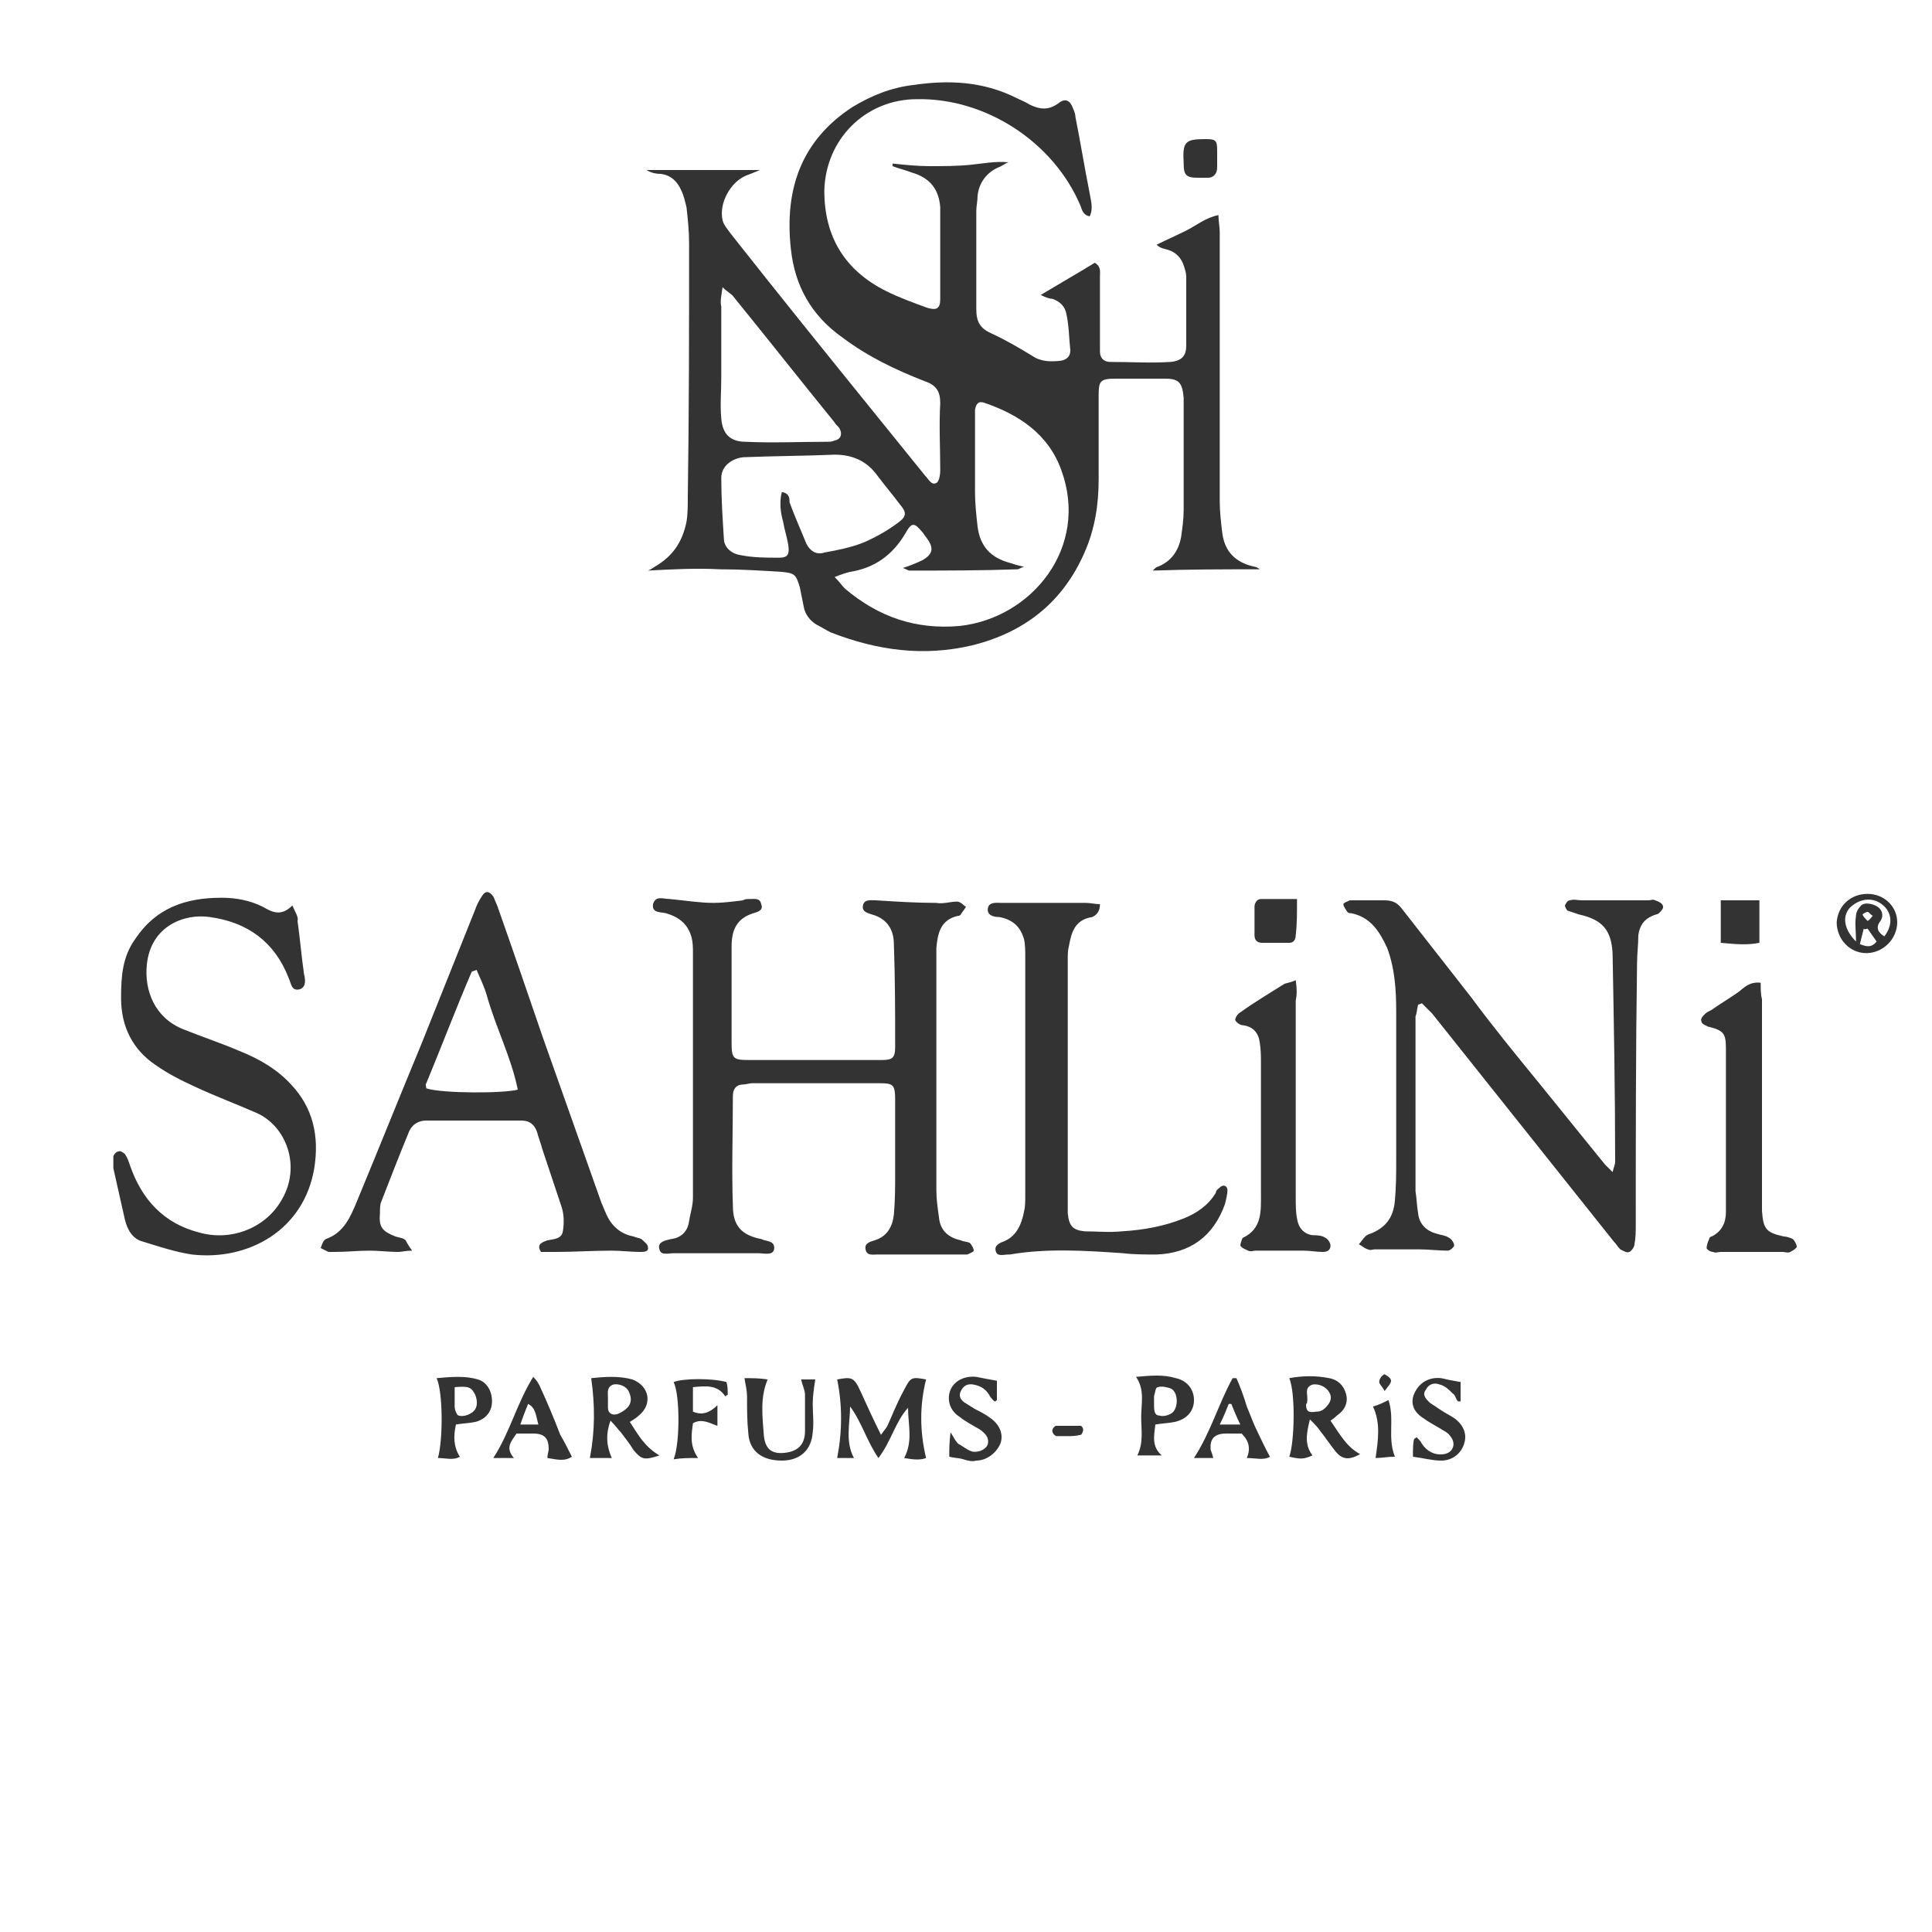 <?xml version="1.0" encoding="utf-8"?>
<!-- Generator: Adobe Illustrator 20.1.0, SVG Export Plug-In . SVG Version: 6.00 Build 0)  -->
<svg version="1.1" id="Layer_1" xmlns="http://www.w3.org/2000/svg" xmlns:xlink="http://www.w3.org/1999/xlink" x="0px" y="0px"
	 viewBox="0 0 150 150" style="enable-background:new 0 0 150 150;" xml:space="preserve">
<rect x="0" y="0" width="150" height="150" fill="#333333" stroke="none"/>
<style type="text/css">
	.st0{fill:#FFFFFF;}
</style>
<g>
	<path class="st0" d="M0,0h150v150H0V0z M97.8,44.2C97.8,44.2,97.8,44.1,97.8,44.2c-0.1-0.1-0.3-0.2-0.4-0.2
		c-1.4-0.3-2.3-1.1-2.5-2.6c-0.1-0.8-0.2-1.7-0.2-2.5c0-7,0-13.9,0-20.9c0-0.4-0.1-0.8-0.1-1.3c-1,0.2-1.7,0.8-2.5,1.2
		c-0.8,0.4-1.5,0.7-2.3,1.1c0.3,0.3,0.6,0.3,0.9,0.4c0.6,0.2,1,0.6,1.2,1.2c0.1,0.3,0.2,0.6,0.2,0.9c0,1.8,0,3.6,0,5.3
		c0,0.8-0.3,1.2-1.2,1.3c-1.6,0.1-3.1,0-4.7,0c-0.5,0-0.8-0.3-0.8-0.8c0-0.3,0-0.6,0-0.9c0-1.6,0-3.3,0-4.9c0-0.4,0.1-0.8-0.4-1.1
		c-1.3,0.8-2.7,1.6-4.2,2.5c0.4,0.2,0.7,0.3,0.9,0.3c0.6,0.2,1,0.6,1.1,1.2c0.2,0.9,0.2,1.9,0.3,2.8c0,0.4-0.2,0.7-0.7,0.8
		c-0.8,0.1-1.6,0.1-2.3-0.4c-1-0.6-2-1.2-3.1-1.7c-0.9-0.4-1.2-0.9-1.2-1.9c0-2.5,0-5,0-7.6c0-0.4,0.1-0.8,0.1-1.2
		c0.1-1,0.7-1.8,1.6-2.2c0.3-0.1,0.5-0.3,0.8-0.4c-1-0.1-2,0.1-3,0.2c-1,0.1-2.1,0.1-3.1,0.1c-1,0-1.9-0.1-2.9-0.2
		c0,0.1,0,0.1,0,0.2c0.5,0.2,1,0.3,1.5,0.5c1.4,0.4,2.1,1.3,2.2,2.7c0,2.4,0,4.8,0,7.1c0,0.8-0.3,0.9-1,0.7
		c-1.1-0.4-2.2-0.8-3.2-1.3c-3.2-1.6-4.8-4.2-4.8-7.8c0.1-4,3.2-7.1,7.2-7.1c5.3-0.1,10.6,3.3,12.7,8.3c0.1,0.3,0.2,0.7,0.7,0.8
		c0.3-0.6,0.1-1.2,0-1.8c-0.4-2-0.7-3.9-1.1-5.9c0-0.2-0.1-0.5-0.2-0.7c-0.2-0.6-0.6-0.8-1.1-0.4c-0.8,0.6-1.5,0.5-2.3,0.1
		c-0.3-0.2-0.6-0.3-1-0.5c-2.6-1.3-5.3-1.4-8-1c-1.7,0.2-3.2,0.8-4.7,1.7c-4,2.6-5.3,6.4-4.8,11c0.3,2.9,1.6,5.2,4,6.9
		c2,1.5,4.1,2.5,6.4,3.4c0.9,0.3,1.2,0.8,1.2,1.7c-0.1,1.7,0,3.5,0,5.2c0,0.4-0.1,0.9-0.3,1c-0.4,0.2-0.6-0.3-0.9-0.6
		c-1.3-1.6-2.5-3.1-3.8-4.7c-3.8-4.7-7.6-9.4-11.3-14.1c-0.2-0.3-0.5-0.6-0.6-1c-0.3-1.3,0.6-3,1.9-3.5c0.3-0.1,0.5-0.2,1-0.4
		c-3.1,0-6,0-8.8,0c0.3,0.2,0.7,0.3,1.1,0.3c0.8,0.1,1.3,0.6,1.6,1.3c0.2,0.4,0.3,0.9,0.4,1.3c0.1,0.9,0.2,1.8,0.2,2.8
		c0,6.5,0,13.1-0.1,19.6c0,0.7,0,1.4-0.1,2C53,42,52.3,43.1,51,43.9c-0.2,0.1-0.4,0.3-0.7,0.4c1.9-0.1,3.7-0.2,5.6-0.1
		c1.6,0,3.2,0.1,4.8,0.2c1,0.1,1.1,0.2,1.4,1.2c0.1,0.5,0.2,1,0.3,1.5c0.1,0.6,0.5,1.1,1,1.4c0.4,0.2,0.7,0.4,1.1,0.6
		c3.6,1.4,7.2,1.9,11,1c4-1,7-3.3,8.7-7.2c0.8-1.8,1.1-3.7,1.1-5.7c0-2.2,0-4.3,0-6.5c0-1.1,0.1-1.3,1.3-1.3c1.3,0,2.6,0,3.9,0
		c1.1,0,1.3,0.4,1.4,1.5c0,0.2,0,0.4,0,0.5c0,2.7,0,5.5,0,8.2c0,0.7-0.1,1.4-0.2,2.1c-0.2,1.1-0.8,1.9-1.8,2.3
		c-0.1,0-0.2,0.1-0.4,0.3C92.3,44.2,95.1,44.2,97.8,44.2z M63.2,82.3c-1.7,0-3.3,0-5,0c-1.3,0-1.4-0.1-1.4-1.4c0-2.5,0-4.9,0-7.4
		c0-1.3,0.4-2.2,1.7-2.6c0.3-0.1,0.8-0.2,0.6-0.7c-0.1-0.5-0.5-0.4-0.9-0.4c-0.2,0-0.4,0-0.5,0.1c-0.8,0.1-1.6,0.2-2.3,0.2
		c-1.1,0-2.3-0.2-3.4-0.3c-0.5,0-1.1-0.3-1.3,0.4c-0.1,0.7,0.6,0.6,1,0.7c1,0.3,1.7,0.8,2,1.9c0.1,0.4,0.1,0.8,0.1,1.2
		c0,6.3,0,12.7,0,19c0,0.6-0.2,1.2-0.3,1.8c-0.1,0.8-0.6,1.3-1.4,1.4c-0.4,0.1-1.1,0.2-0.9,0.8c0.1,0.5,0.7,0.3,1.1,0.3
		c2.2,0,4.4,0,6.6,0c0.4,0,1.1,0.2,1.2-0.3c0.1-0.7-0.6-0.6-1-0.8c-1.5-0.3-2.2-1-2.2-2.6c-0.1-2.8,0-5.7,0-8.5
		c0-0.6,0.3-0.9,0.8-0.9c0.2,0,0.5-0.1,0.7-0.1c3.3,0,6.5,0,9.8,0c1.2,0,1.3,0.1,1.3,1.4c0,1.8,0,3.7,0,5.5c0,1.1,0,2.2-0.1,3.3
		c-0.1,0.9-0.5,1.7-1.5,2c-0.3,0.1-0.8,0.2-0.7,0.7c0.1,0.5,0.5,0.4,0.9,0.4c0.1,0,0.1,0,0.2,0c2.1,0,4.2,0,6.3,0c0.2,0,0.4,0,0.5,0
		c0.2-0.1,0.5-0.2,0.5-0.3c0-0.2-0.2-0.5-0.3-0.6c-0.2-0.1-0.5-0.1-0.7-0.2c-0.9-0.2-1.6-0.7-1.7-1.8c-0.1-0.7-0.2-1.4-0.2-2.1
		c0-5.2,0-10.4,0-15.7c0-1,0-2.1,0-3.1c0.1-1.1,0.3-2.2,1.7-2.5c0.1,0,0.1,0,0.2-0.1c0.1-0.2,0.3-0.4,0.4-0.6
		c-0.2-0.1-0.4-0.4-0.7-0.4c-0.5,0-1.1,0.2-1.6,0.1c-1.6,0-3.1-0.1-4.7-0.2c-0.4,0-0.9-0.1-1,0.4c-0.1,0.5,0.4,0.6,0.7,0.7
		c1.1,0.3,1.7,1.1,1.7,2.3c0.1,2.7,0.1,5.3,0.1,8c0,0.8-0.2,1-1,1C66.6,82.3,64.9,82.3,63.2,82.3z M110.1,78c0.1,0,0.2-0.1,0.3-0.1
		c0.3,0.3,0.5,0.5,0.8,0.8c4.7,5.9,9.4,11.8,14.1,17.7c0.2,0.2,0.3,0.4,0.5,0.6c0.2,0.1,0.5,0.3,0.7,0.2c0.2-0.1,0.4-0.4,0.4-0.6
		c0.1-0.5,0.1-1,0.1-1.5c0-6.8,0-13.5,0.1-20.3c0-0.7,0.1-1.5,0.1-2.2c0.1-0.7,0.4-1.2,1.1-1.5c0.2-0.1,0.4-0.1,0.5-0.2
		c0.2-0.2,0.4-0.4,0.3-0.6c-0.1-0.2-0.3-0.3-0.6-0.4c-0.2-0.1-0.3,0-0.5,0c-1.7,0-3.5,0-5.2,0c-0.3,0-0.6-0.1-0.9,0
		c-0.2,0-0.3,0.2-0.4,0.4c0,0.1,0.1,0.3,0.2,0.4c0.3,0.1,0.6,0.2,0.9,0.3c1.8,0.4,2.5,1.2,2.6,3c0.1,5.4,0.2,10.8,0.2,16.2
		c0,0.2-0.1,0.4-0.2,0.8c-0.3-0.3-0.5-0.5-0.6-0.6c-1.7-2.1-3.4-4.2-5.1-6.3c-1.8-2.2-3.6-4.4-5.3-6.7c-1.8-2.3-3.6-4.6-5.4-6.9
		c-0.4-0.5-0.8-0.6-1.4-0.6c-0.7,0-1.4,0-2.1,0c-0.2,0-0.4,0-0.5,0c-0.2,0.1-0.5,0.2-0.5,0.3c0,0.2,0.2,0.4,0.3,0.6
		c0.1,0.1,0.2,0.1,0.3,0.1c1.5,0.3,2.2,1.4,2.8,2.7c0.6,1.6,0.7,3.3,0.7,4.9c0,3.8,0,7.7,0,11.5c0,1.1,0,2.1-0.1,3.2
		c-0.1,1.2-0.6,2-1.7,2.5c-0.2,0.1-0.4,0.1-0.6,0.3c-0.2,0.2-0.3,0.4-0.5,0.6c0.2,0.1,0.4,0.3,0.7,0.4c0.2,0.1,0.4,0,0.5,0
		c1.2,0,2.3,0,3.5,0c0.7,0,1.5,0.1,2.2,0.1c0.2,0,0.5-0.3,0.5-0.4c0-0.2-0.2-0.5-0.4-0.6c-0.3-0.2-0.6-0.2-0.9-0.3
		c-0.8-0.2-1.4-0.7-1.5-1.6c-0.1-0.6-0.1-1.1-0.2-1.7c0-4.5,0-9.1,0-13.6C110,78.7,110,78.4,110.1,78z M42,97.2c0.3,0,0.7,0,1.1,0
		c1.5,0,2.9-0.1,4.4-0.1c0.7,0,1.5,0.1,2.2,0.1c0.3,0,0.7,0,0.6-0.4c0-0.2-0.3-0.4-0.5-0.6c-0.2-0.1-0.4-0.1-0.6-0.2
		c-1.1-0.2-1.8-0.9-2.2-1.9c-0.1-0.2-0.2-0.5-0.3-0.7c-1.5-4.2-3-8.5-4.5-12.7c-1.2-3.5-2.4-7-3.6-10.4c-0.1-0.2-0.2-0.5-0.3-0.7
		c-0.3-0.4-0.6-0.5-0.9,0c-0.2,0.3-0.4,0.7-0.5,1c-1.4,3.5-2.8,7-4.2,10.5c-1.7,4.1-3.3,8.1-5,12.2c-0.5,1.2-1,2.4-2.4,2.9
		c-0.2,0.1-0.3,0.4-0.4,0.7c0.2,0.1,0.4,0.2,0.6,0.3c0.2,0,0.4,0,0.5,0c0.9,0,1.8-0.1,2.7-0.1c0.7,0,1.5,0.1,2.2,0.1
		c0.3,0,0.6-0.1,1.1-0.1c-0.3-0.4-0.4-0.6-0.5-0.8c-0.2-0.2-0.5-0.2-0.8-0.3c-1-0.4-1.3-0.7-1.2-1.8c0-0.3,0-0.7,0.1-0.9
		c0.7-1.8,1.4-3.6,2.1-5.3c0.2-0.6,0.7-1,1.4-1c2.5,0,4.9,0,7.4,0c0.6,0,1,0.3,1.2,0.9c0.1,0.4,0.3,0.9,0.4,1.3c0.5,1.5,1,3,1.5,4.5
		c0.2,0.6,0.2,1.3,0.1,1.9c-0.1,0.6-0.7,0.6-1.2,0.7C41.9,96.5,41.7,96.7,42,97.2z M22.7,70.3c-0.9,0.9-1.6,0.5-2.3,0.1
		c-1-0.5-2.1-0.7-3.2-0.7c-2.8,0-5.1,0.8-6.7,3.2c-1,1.4-1.1,2.9-1.1,4.6c0,2.2,0.9,4,2.7,5.2c1,0.7,2,1.2,3.1,1.7
		c1.5,0.7,3.1,1.3,4.7,2c2.3,1,3.5,4.1,2,6.7c-1.2,2.2-3.9,3.3-6.4,2.6c-2.8-0.7-4.5-2.6-5.4-5.2c-0.1-0.3-0.2-0.6-0.4-0.9
		c-0.1-0.1-0.4-0.3-0.5-0.2c-0.2,0-0.4,0.3-0.4,0.4c0,0.3,0,0.6,0,0.9c0.3,1.3,0.6,2.7,0.9,4c0.2,0.8,0.6,1.5,1.4,1.7
		c1.3,0.4,2.5,0.8,3.8,1c4.4,0.5,8.7-1.9,9.5-6.7c0.4-2.5-0.1-4.7-1.8-6.5c-1.1-1.2-2.5-2-4-2.6c-1.4-0.6-2.9-1.1-4.4-1.7
		c-2.2-0.9-3-3-2.8-5c0.3-3,2.9-4,4.9-3.7c2.9,0.4,5,1.9,6.1,4.7c0.2,0.4,0.2,1.1,0.9,0.9c0.5-0.2,0.4-0.8,0.3-1.2
		c-0.2-1.4-0.3-2.7-0.5-4.1C23.2,71.2,22.9,70.8,22.7,70.3z M85.4,70.2c-0.4,0-0.7-0.1-1.1-0.1c-2.2,0-4.3,0-6.5,0
		c-0.4,0-1-0.1-1.1,0.4c-0.1,0.6,0.5,0.7,0.9,0.7c1,0.2,1.6,0.7,1.9,1.7c0.1,0.4,0.1,0.9,0.1,1.4c0,6.2,0,12.4,0,18.6
		c0,0.4,0,0.8-0.1,1.2c-0.2,1-0.6,1.9-1.6,2.3c-0.3,0.1-0.7,0.3-0.6,0.7c0.1,0.5,0.6,0.3,1,0.3c0,0,0.1,0,0.1,0
		c2.9-0.5,5.9-0.3,8.8-0.1c0.8,0.1,1.7,0.1,2.6,0.1c2.6-0.1,4.4-1.4,5.3-3.9c0.1-0.4,0.2-0.8,0.2-1.1c0-0.3-0.3-0.5-0.6-0.2
		c-0.1,0.1-0.3,0.2-0.3,0.4c-0.6,1-1.5,1.6-2.5,2c-1.5,0.6-3.1,0.9-4.8,1c-1,0.1-1.9,0-2.9,0c-0.9-0.1-1.2-0.4-1.3-1.4
		c0-0.5,0-0.9,0-1.4c0-6.1,0-12.2,0-18.3c0-0.4,0-0.7,0.1-1.1c0.2-1.1,0.5-2,1.8-2.2C85,71.1,85.4,70.9,85.4,70.2z M136.7,76.3
		c-0.9-0.1-1.3,0.4-1.7,0.7c-0.7,0.5-1.4,0.9-2.1,1.4c-0.2,0.1-0.4,0.2-0.5,0.3c-0.2,0.2-0.4,0.4-0.3,0.6c0,0.2,0.3,0.3,0.5,0.4
		c1.2,0.3,1.4,0.5,1.4,1.7c0,4.2,0,8.5,0,12.7c0,0.8-0.3,1.5-1.1,1.9c-0.1,0-0.2,0.1-0.2,0.2c-0.1,0.2-0.2,0.5-0.2,0.7
		c0,0.1,0.3,0.3,0.5,0.3c0.2,0.1,0.4,0,0.6,0c1.6,0,3.2,0,4.8,0c0.2,0,0.4,0.1,0.6,0c0.2-0.1,0.5-0.3,0.5-0.4c0-0.2-0.2-0.5-0.3-0.6
		c-0.2-0.1-0.5-0.2-0.7-0.2c-1.4-0.3-1.6-0.6-1.7-2c0-0.4,0-0.8,0-1.2c0-5.1,0-10.2,0-15.2C136.7,77.2,136.7,76.8,136.7,76.3z
		 M100.6,76.1c-0.4,0.2-0.7,0.2-0.9,0.3c-1.1,0.7-2.3,1.4-3.4,2.2c-0.2,0.1-0.4,0.4-0.4,0.6c0.1,0.2,0.4,0.4,0.6,0.4
		c0.8,0.1,1.2,0.6,1.3,1.3c0.1,0.6,0.1,1.1,0.1,1.7c0,3.4,0,6.8,0,10.1c0,1.3,0.1,2.7-1.4,3.4c-0.1,0.1-0.2,0.5-0.2,0.6
		c0.1,0.2,0.4,0.3,0.6,0.4c0.2,0.1,0.4,0,0.6,0c1.2,0,2.5,0,3.7,0c0.5,0,1,0.1,1.5,0.1c0.3,0,0.6-0.1,0.6-0.5c0-0.2-0.2-0.5-0.4-0.6
		c-0.3-0.2-0.7-0.2-1-0.2c-0.7-0.1-1.1-0.6-1.2-1.3c-0.1-0.5-0.1-1.1-0.1-1.6c0-5.1,0-10.2,0-15.3C100.7,77.2,100.7,76.8,100.6,76.1
		z M66.3,113.2c-0.7-1.3-0.3-2.7-0.3-4c0.9,1.2,1.3,2.7,2.2,4c1-1.3,1.3-2.8,2.3-3.9c0,1.3,0.4,2.6-0.3,3.9c0.6,0.1,1.2,0.2,1.7,0
		c-0.5-2.1-0.5-4.1,0-6.1c-1.1-0.2-1.2-0.2-1.7,0.8c-0.5,0.9-0.9,1.9-1.3,2.8c-0.1,0.2-0.3,0.4-0.5,0.7c-0.6-1.2-1.1-2.3-1.6-3.4
		c-0.5-1.1-0.7-1.1-1.8-0.9c0.4,2,0.4,4,0,6.1C65.4,113.2,65.8,113.2,66.3,113.2z M51.2,113c-1.2-0.7-1.7-1.7-2.3-2.6
		c0.3-0.2,0.5-0.3,0.7-0.5c1.1-0.9,0.8-2.3-0.5-2.8c-1.1-0.3-2.2-0.2-3.2-0.1c0.3,2.1,0.3,4.1-0.1,6.2c0.5,0,1.1,0,1.7,0
		c-0.4-0.9-0.5-1.8-0.1-2.9c0.4,0.4,0.6,0.7,0.8,0.9c0.3,0.4,0.7,0.9,1,1.4C49.8,113.3,50,113.4,51.2,113z M101.7,110.2
		c0.4,0.4,0.6,0.6,0.8,0.9c0.4,0.5,0.8,1.1,1.2,1.6c0.5,0.6,1,0.7,1.9,0.2c-1.1-0.6-1.6-1.6-2.3-2.6c0.3-0.2,0.4-0.3,0.5-0.4
		c0.6-0.4,0.9-1,0.7-1.7c-0.2-0.7-0.7-1.1-1.3-1.2c-1-0.2-2-0.2-3.1,0c0.5,1.2,0.4,5,0,6.1c0.9,0.2,1.1,0.2,1.8-0.1
		C101.3,112.2,101.4,111.4,101.7,110.2z M73.7,113.1c0.4,0.1,0.8,0.1,1.1,0.2c0.3,0.1,0.7,0.2,1,0.1c0.8,0,1.6-0.6,1.9-1.4
		c0.2-0.7-0.1-1.4-0.8-1.9c-0.4-0.3-0.8-0.5-1.2-0.7c-0.3-0.2-0.5-0.3-0.8-0.5c-0.3-0.2-0.5-0.5-0.3-0.9c0.2-0.4,0.5-0.6,1-0.5
		c0.5,0.1,0.9,0.3,1.2,0.8c0.1,0.2,0.2,0.3,0.4,0.5c0.1,0,0.1,0,0.2-0.1c0-0.5,0-1,0-1.5c-0.6-0.1-1.1-0.2-1.6-0.3
		c-0.9-0.1-1.7,0.3-2,1c-0.3,0.7-0.1,1.6,0.7,2.1c0.5,0.4,1.1,0.7,1.6,1c0.4,0.3,0.7,0.6,0.6,1.1c-0.1,0.4-0.7,0.7-1.2,0.6
		c-0.4-0.1-0.7-0.4-1.1-0.6c-0.2-0.2-0.3-0.4-0.6-0.9C73.7,112,73.7,112.5,73.7,113.1z M109.7,113.1c0.8,0.1,1.5,0.3,2.2,0.3
		c0.9,0,1.6-0.6,1.8-1.4c0.2-0.7-0.1-1.4-0.8-1.9c-0.3-0.2-0.7-0.4-1-0.6c-0.3-0.2-0.6-0.4-0.9-0.6c-0.3-0.3-0.6-0.6-0.3-1
		c0.2-0.4,0.6-0.6,1.1-0.4c0.4,0.1,0.7,0.4,1,0.7c0.2,0.1,0.2,0.4,0.4,0.6c0.1,0,0.1,0,0.2,0c0-0.5,0-1,0-1.5
		c-0.6-0.1-1.1-0.2-1.5-0.3c-0.9-0.1-1.7,0.3-2.1,1.2c-0.3,0.7-0.1,1.4,0.7,1.9c0.4,0.3,0.8,0.5,1.3,0.8c0.3,0.2,0.6,0.3,0.8,0.6
		c0.5,0.6,0.2,1.3-0.5,1.4c-0.7,0.1-1.3-0.2-1.7-0.8c-0.1-0.2-0.2-0.3-0.4-0.5c-0.1,0-0.1,0.1-0.2,0.1
		C109.7,112,109.7,112.5,109.7,113.1z M35.4,110.6c0.6-0.1,1-0.1,1.5-0.2c0.8-0.2,1.3-0.8,1.3-1.6c0-0.8-0.4-1.5-1.1-1.7
		c-1-0.3-2.1-0.2-3.2-0.1c0.5,1.1,0.5,4.8,0.1,6.2c0.6,0,1.2,0.2,1.7-0.1C35.2,112.3,35.2,111.5,35.4,110.6z M57.8,107
		c0.1,0.6,0.2,1,0.2,1.4c0,1,0,1.9,0.1,2.9c0.1,1.4,1.1,2.1,2.6,2.1c1.4,0,2.3-0.8,2.4-2.2c0.1-0.7,0-1.5,0-2.2
		c0-0.6,0.1-1.3,0.2-1.9c-0.3,0-0.8,0-1.1,0c0.1,0.5,0.3,0.8,0.3,1.2c0,0.9,0,1.8,0,2.8c0,1.1-0.6,1.6-1.6,1.7
		c-1,0.1-1.5-0.3-1.6-1.4c-0.1-1.4-0.3-2.9,0.3-4.3C59,107,58.4,107,57.8,107z M89.7,110.6c0.6-0.1,1-0.1,1.5-0.2
		c0.9-0.2,1.5-0.8,1.5-1.7c0-0.8-0.5-1.5-1.4-1.7c-1-0.3-2-0.2-3.1-0.1c0.7,1,0.4,2.1,0.4,3.1c0,1,0.2,2-0.3,3c0.6,0,1.2,0,1.9,0
		C89.4,112.3,89.6,111.5,89.7,110.6z M39.9,113.2c-0.7-0.8-0.2-1.3,0.2-1.9c0.4,0,0.9,0,1.3,0c0.9,0,1.2,0.4,1.2,1.2
		c0,0.2-0.1,0.4-0.1,0.7c0.7,0.1,1.3,0.3,1.9-0.1c-0.3-0.6-0.6-1.2-0.9-1.7c-0.5-1.3-1-2.5-1.6-3.8c-0.1-0.2-0.2-0.4-0.5-0.7
		c-1.3,2.1-1.8,4.3-3.1,6.3C38.8,113.2,39.3,113.2,39.9,113.2z M96,107c-0.1,0-0.2,0-0.3,0c-1.1,2-1.7,4.2-3,6.2c0.5,0,1,0,1.5,0
		c-0.1-0.3-0.1-0.4-0.2-0.6c-0.1-0.9,0.3-1.3,1.2-1.3c0.4,0,0.8,0,1.2,0c0.6,0.6,0.7,1.2,0.4,1.9c0.7,0,1.3,0.2,1.8-0.1
		c-0.4-0.7-0.7-1.4-1-2c-0.3-0.6-0.5-1.2-0.8-1.9C96.6,108.5,96.3,107.7,96,107z M133.6,73.2c1.1,0.1,2,0.2,3,0c0-1.1,0-2.2,0-3.3
		c-1,0-2,0-3,0C133.6,71,133.6,72,133.6,73.2z M100.7,69.8c-1,0-1.9,0-2.8,0c-0.3,0-0.5,0.3-0.5,0.6c0,0.7,0,1.5,0,2.2
		c0,0.4,0.2,0.6,0.6,0.6c0.7,0,1.4,0,2.1,0c0.3,0,0.5-0.2,0.5-0.6C100.7,71.8,100.7,70.9,100.7,69.8z M145,69.4
		c-1.3,0-2.3,0.9-2.4,2.2c0,1.3,1,2.4,2.3,2.4c1.3,0,2.4-1.1,2.4-2.4C147.3,70.4,146.3,69.4,145,69.4z M54.2,113.2
		c-0.7-1-0.5-1.9-0.4-2.7c0.7-0.4,1.3,0,1.9,0.2c0-0.5,0-1,0-1.6c-0.6,0.6-1.2,0.8-1.9,0.5c0-0.6,0-1.2,0-1.9c1-0.1,1.9-0.2,2.5,0.7
		c0.1,0,0.1-0.1,0.2-0.1c0-0.4,0-0.7-0.1-1c-1.1-0.3-3.3-0.3-4.1,0c0.5,1,0.5,4.8,0,6C52.9,113.2,53.5,113.2,54.2,113.2z M94.5,12.2
		C94.5,12.2,94.5,12.2,94.5,12.2c0-0.2,0-0.4,0-0.5c0-0.8-0.1-0.9-0.9-0.9c-1.6,0-1.8,0.2-1.7,1.9c0,0.9,0.2,1.1,1.1,1.1
		c0.3,0,0.6,0,0.8,0c0.4,0,0.7-0.3,0.7-0.8C94.5,12.7,94.5,12.5,94.5,12.2z M106.6,109.2c0.6,1.3,0.4,2.6,0.2,4
		c0.5,0,0.9-0.1,1.5-0.1c-0.6-1.5,0-2.9-0.5-4.4C107.4,108.9,107,109.1,106.6,109.2z M82.9,111.5c0.3,0,0.6,0,1-0.1
		c0.1,0,0.2-0.3,0.2-0.4c0-0.1-0.1-0.3-0.2-0.3c-0.6,0-1.3,0-1.9,0c-0.1,0-0.3,0.2-0.3,0.4c0,0.1,0.1,0.3,0.3,0.4
		C82.3,111.5,82.6,111.5,82.9,111.5z M107.5,108c0.3-0.4,0.5-0.6,0.5-0.8c0-0.2-0.3-0.4-0.5-0.5c-0.1,0-0.4,0.3-0.4,0.5
		C107,107.4,107.3,107.6,107.5,108z"/>
	<path class="st0" d="M64.8,44.8c0.5-0.2,0.8-0.3,1.2-0.4c1.9-0.3,3.3-1.3,4.3-3c0.5-0.9,0.7-0.8,1.3-0.1c0.1,0.1,0.2,0.3,0.3,0.4
		c0.6,0.8,0.6,1.3-0.3,1.8c-0.4,0.2-0.9,0.4-1.5,0.6c0.3,0.1,0.4,0.2,0.5,0.2c2.8,0,5.6,0,8.4-0.1c0.1,0,0.2-0.1,0.5-0.2
		c-0.5-0.1-0.8-0.2-1.1-0.3c-1.5-0.4-2.3-1.3-2.5-2.8c-0.1-0.9-0.2-1.8-0.2-2.7c0-1.8,0-3.7,0-5.5c0-0.3,0-0.6,0-0.9
		c0.1-0.5,0.3-0.7,0.8-0.5c2.6,0.9,4.9,2.4,5.9,5.2c2.2,6-2.3,11.5-7.9,12.1c-3.4,0.3-6.3-0.7-8.9-2.9
		C65.4,45.5,65.2,45.2,64.8,44.8z"/>
	<path class="st0" d="M60.7,38.2c-0.2,0.8-0.1,1.6,0.1,2.3c0.1,0.6,0.3,1.2,0.4,1.8c0.1,0.7,0,1-0.7,1c-1,0-2,0-3-0.2
		c-0.7-0.1-1.3-0.6-1.3-1.3c-0.1-1.6-0.2-3.1-0.2-4.7c0-0.9,0.8-1.5,1.7-1.6c2.4-0.1,4.8-0.1,7.1-0.2c1.4,0,2.5,0.5,3.3,1.6
		c0.6,0.8,1.2,1.5,1.8,2.3c0.5,0.6,0.5,0.9-0.2,1.4c-0.8,0.6-1.7,1.1-2.6,1.5c-1,0.4-2,0.6-3.1,0.8c-0.6,0.2-1.1-0.1-1.4-0.7
		c-0.4-1-0.9-2.1-1.3-3.2C61.3,38.7,61.3,38.3,60.7,38.2z"/>
	<path class="st0" d="M56.1,22.3c0.4,0.4,0.7,0.5,0.9,0.8c2.6,3.2,5.2,6.5,7.8,9.7c0.1,0.2,0.3,0.3,0.4,0.5c0.2,0.4,0.1,0.8-0.4,0.9
		c-0.2,0.1-0.4,0.1-0.6,0.1c-2.1,0-4.2,0.1-6.3,0c-1.2,0-1.8-0.6-1.9-1.8c-0.1-1.1,0-2.1,0-3.2c0-1.8,0-3.7,0-5.5
		C55.9,23.4,56,23,56.1,22.3z"/>
	<path class="st0" d="M33.1,84.5c0-0.1-0.1-0.3,0-0.4c1.2-2.9,2.3-5.8,3.5-8.6c0-0.1,0.2-0.1,0.4-0.2c0.3,0.7,0.6,1.3,0.8,2
		c0.7,2.5,1.9,4.8,2.4,7.3C39.1,84.9,34.3,84.9,33.1,84.5z"/>
	<path class="st0" d="M47.2,108.6c0,0,0-0.1,0-0.1c0-0.4-0.1-0.8,0.4-1c0.4-0.1,1,0.1,1.2,0.5c0.2,0.4,0.3,0.9-0.1,1.3
		c-0.2,0.2-0.5,0.4-0.8,0.5c-0.4,0.1-0.7-0.1-0.7-0.5C47.2,109,47.2,108.8,47.2,108.6C47.2,108.6,47.2,108.6,47.2,108.6z"/>
	<path class="st0" d="M101.5,108.5c0-0.3-0.2-0.8,0.4-1c0.5-0.1,1.1,0.2,1.3,0.6c0.3,0.5,0,0.9-0.3,1.2c-0.2,0.2-0.4,0.3-0.7,0.3
		c-0.6,0.1-0.8,0-0.8-0.6C101.5,109,101.5,108.8,101.5,108.5z"/>
	<path class="st0" d="M35.3,107.7c1.1-0.1,1.3,0,1.6,0.6c0.2,0.5,0.2,1.1-0.3,1.4c-0.3,0.2-0.7,0.3-1,0.2c-0.1,0-0.3-0.4-0.3-0.7
		C35.3,108.8,35.3,108.3,35.3,107.7z"/>
	<path class="st0" d="M89.6,108.7c0-0.1,0-0.2,0-0.3c0.1-0.3,0.1-0.7,0.3-0.7c0.3-0.1,0.7,0,1,0.1c0.6,0.3,0.6,1.5,0.1,1.9
		c-0.3,0.2-0.7,0.3-1,0.2c-0.4,0-0.4-0.5-0.4-0.8C89.6,109,89.6,108.9,89.6,108.7z"/>
	<path class="st0" d="M41.8,110.6c-0.5,0-0.9,0-1.4,0c0.2-0.6,0.4-1.1,0.6-1.6C41.6,109.3,41.6,109.9,41.8,110.6z"/>
	<path class="st0" d="M96.3,110.6c-0.6,0-1,0-1.6,0c0.3-0.6,0.5-1.1,0.7-1.6c0.1,0,0.1,0,0.2,0C95.8,109.5,96,110,96.3,110.6z"/>
	<path class="st0" d="M144.1,73.1c-0.9-0.9-1.1-1.9-0.5-2.6c0.7-0.7,1.7-0.9,2.5-0.3c0.8,0.6,0.9,1.6,0.2,2.5
		c-0.5-0.3-0.7-0.7-0.3-1.2c0.2-0.3,0.2-0.7-0.1-1c-0.3-0.3-1.1-0.5-1.4-0.2c-0.2,0.2-0.4,0.5-0.4,0.8
		C144,71.7,144.1,72.3,144.1,73.1z"/>
	<path class="st0" d="M145,72.1c0.2,0.3,0.5,0.7,0.7,1c-0.4,0.5-0.8,0.4-1.3,0.2c0.1-0.4,0.2-0.8,0.3-1.2
		C144.8,72.2,144.9,72.1,145,72.1z"/>
	<path class="st0" d="M145,71.5c-0.2-0.2-0.3-0.3-0.4-0.5c0.1-0.1,0.3-0.2,0.4-0.2c0.1,0,0.2,0.2,0.4,0.3
		C145.3,71.2,145.2,71.4,145,71.5z"/>
</g>
</svg>
